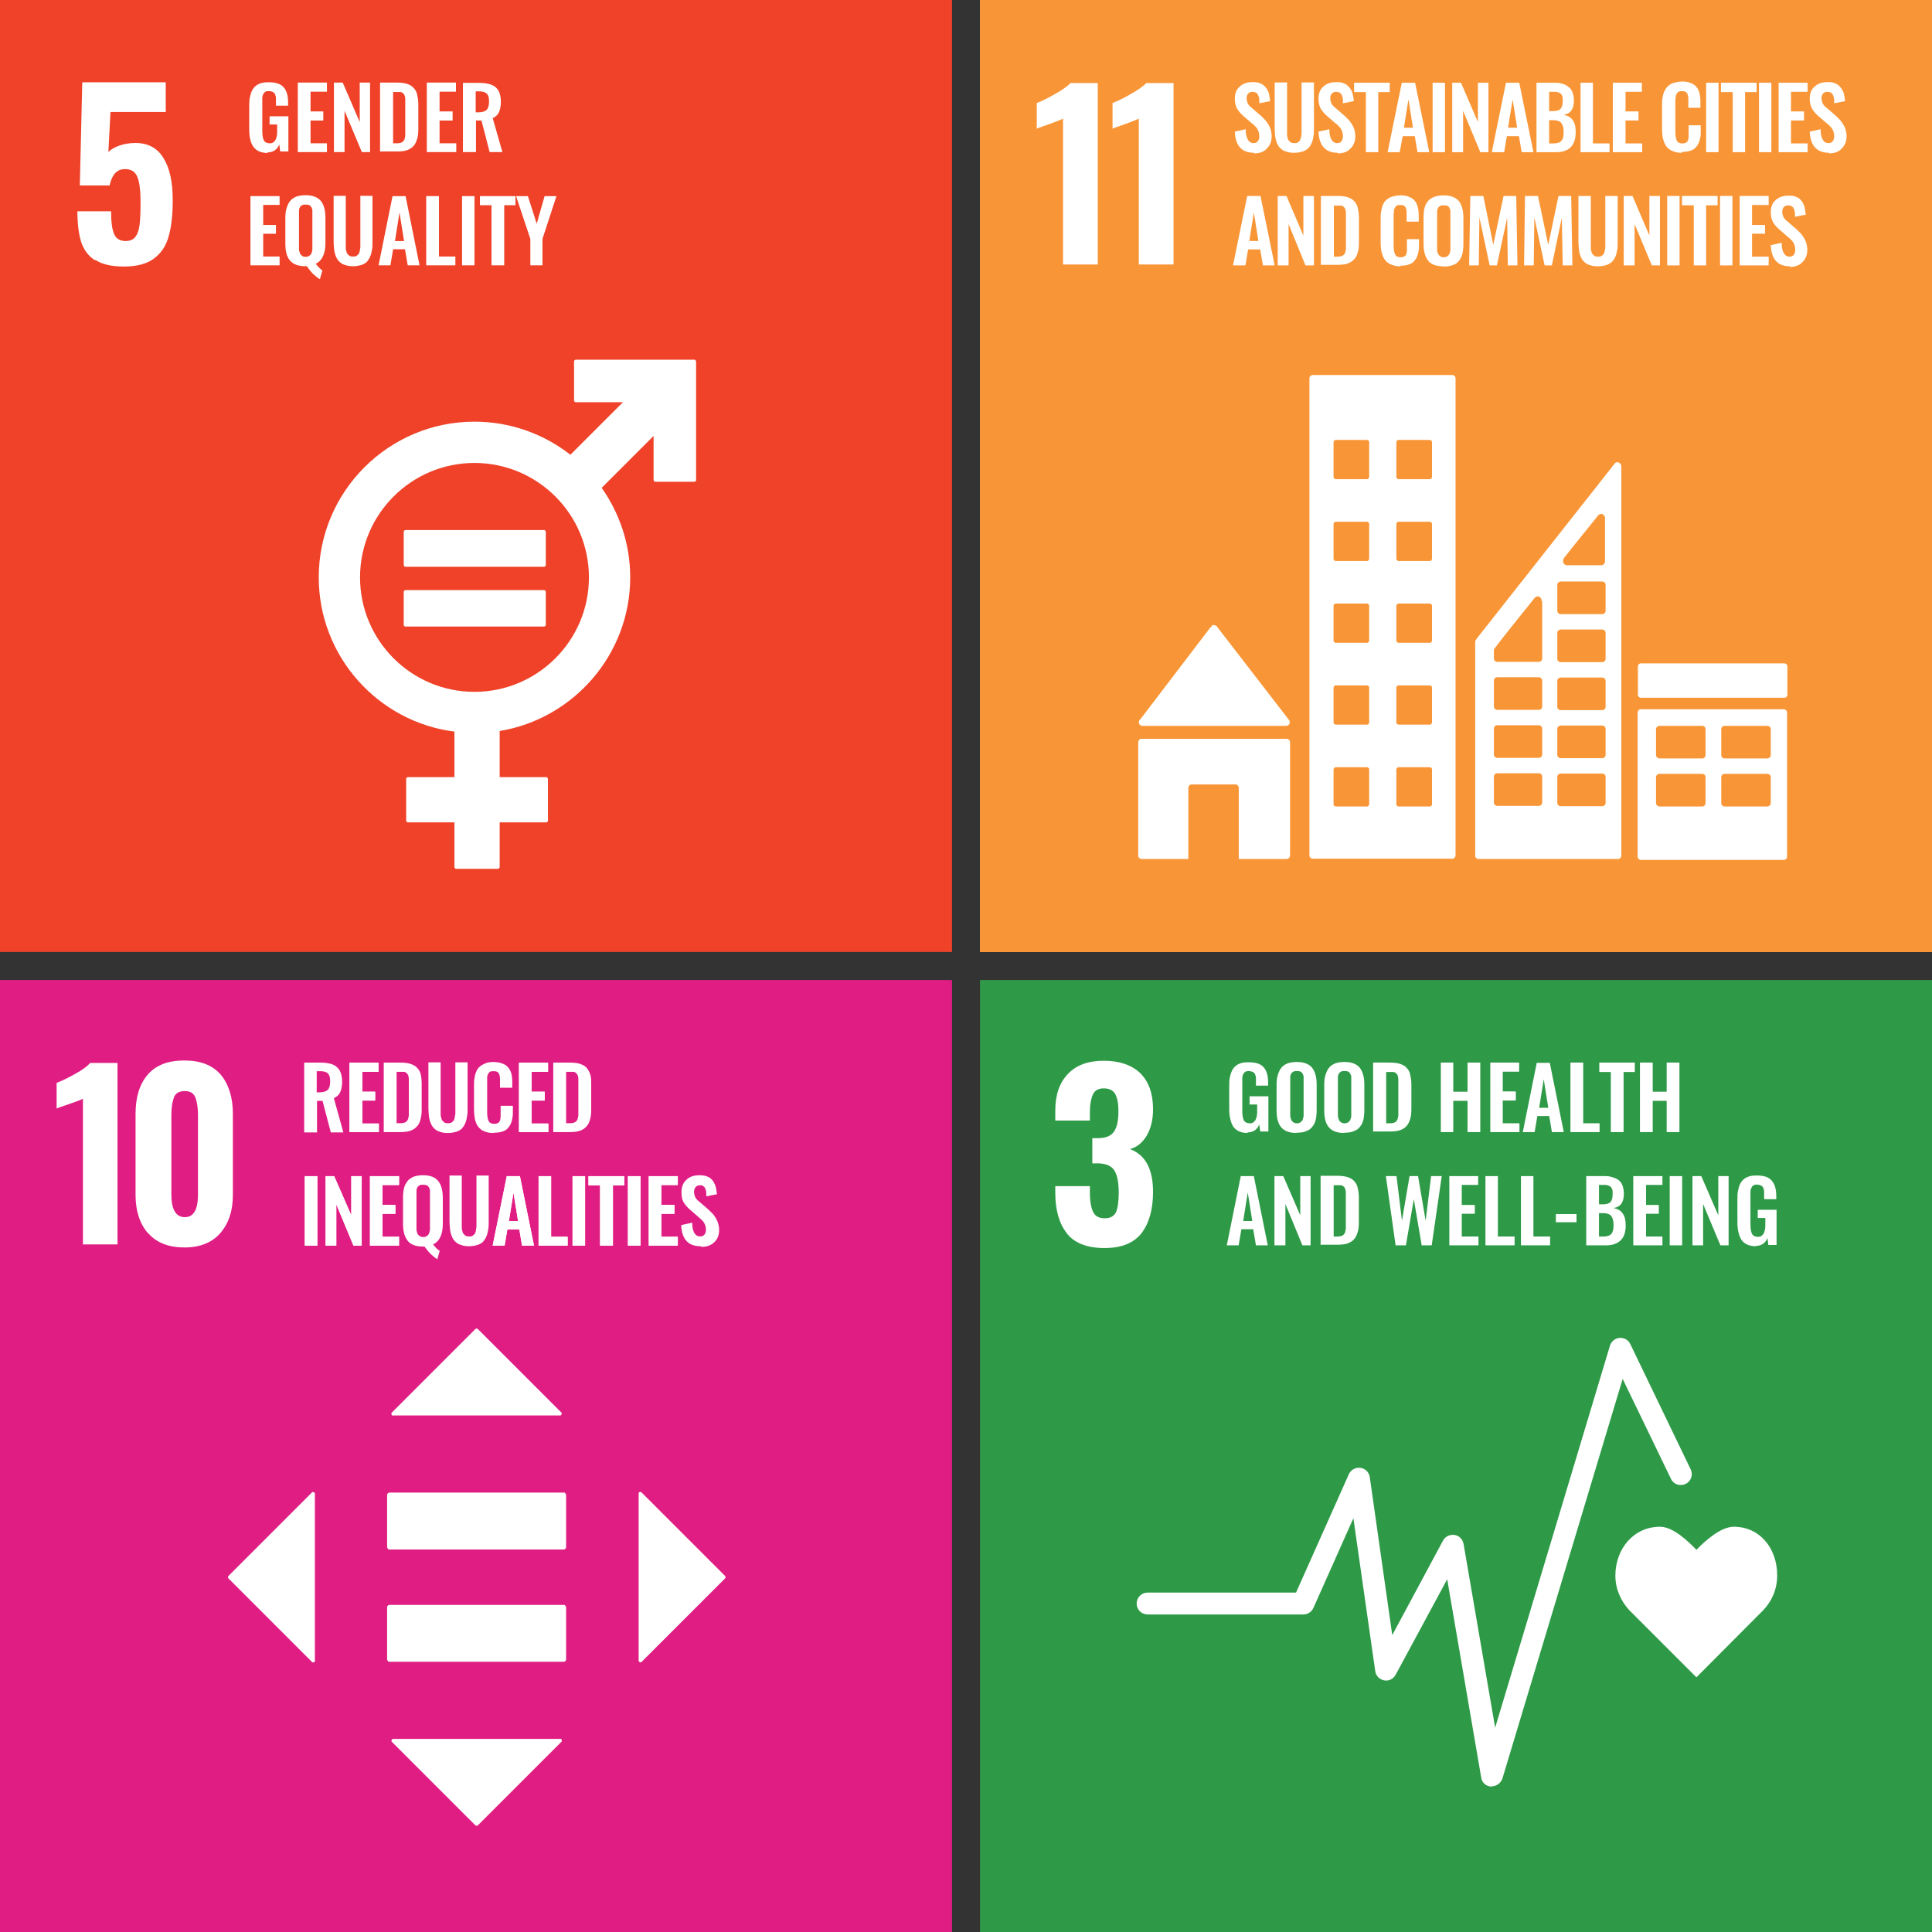 <svg width="138" height="138" viewBox="0 0 138 138" fill="none" xmlns="http://www.w3.org/2000/svg">
<rect x="0" y="0" width="138" height="138" fill="#333333" stroke="none"/>
<g clip-path="url(#clip0_49_952)">
<path d="M138 70H70V138H138V70Z" fill="#2E9A47"/>
<path d="M76.201 88.084C75.659 87.412 75.377 86.436 75.377 85.178V84.723H77.849V85.157C77.849 85.807 77.936 86.284 78.088 86.588C78.24 86.87 78.5 87.021 78.912 87.021C79.324 87.021 79.562 86.87 79.714 86.588C79.844 86.284 79.909 85.807 79.909 85.157C79.909 84.463 79.801 83.942 79.606 83.617C79.411 83.292 79.02 83.118 78.478 83.097C78.435 83.097 78.305 83.097 78.023 83.097V81.297H78.413C78.977 81.297 79.346 81.145 79.562 80.842C79.779 80.538 79.888 80.061 79.888 79.367C79.888 78.803 79.801 78.391 79.649 78.131C79.497 77.871 79.216 77.741 78.825 77.741C78.457 77.741 78.196 77.893 78.066 78.174C77.936 78.456 77.849 78.89 77.849 79.454V80.039H75.377V79.324C75.377 78.196 75.681 77.329 76.288 76.7C76.895 76.071 77.741 75.768 78.847 75.768C79.953 75.768 80.842 76.071 81.449 76.657C82.056 77.264 82.36 78.109 82.36 79.237C82.36 79.974 82.208 80.603 81.904 81.123C81.601 81.622 81.21 81.947 80.712 82.078C81.817 82.49 82.36 83.509 82.36 85.135C82.36 86.393 82.078 87.368 81.536 88.084C80.972 88.799 80.105 89.146 78.89 89.146C77.676 89.146 76.765 88.799 76.223 88.127" fill="white"/>
<path d="M89.125 80.928C88.648 80.928 88.323 80.776 88.106 80.495C87.911 80.191 87.802 79.779 87.802 79.215V77.611C87.802 77.329 87.802 77.09 87.867 76.873C87.911 76.678 87.976 76.483 88.084 76.331C88.193 76.18 88.344 76.049 88.518 75.984C88.713 75.898 88.93 75.876 89.19 75.876C89.689 75.876 90.036 75.984 90.252 76.223C90.469 76.461 90.578 76.83 90.578 77.307V77.546H89.71V77.285C89.71 77.177 89.71 77.09 89.71 77.025C89.71 76.96 89.71 76.895 89.667 76.808C89.667 76.743 89.624 76.678 89.58 76.635C89.537 76.591 89.494 76.57 89.428 76.548C89.364 76.526 89.298 76.505 89.212 76.505C89.147 76.505 89.082 76.505 89.038 76.526C88.973 76.526 88.93 76.57 88.908 76.591C88.865 76.613 88.843 76.657 88.821 76.7C88.8 76.743 88.778 76.787 88.756 76.83C88.756 76.873 88.735 76.939 88.735 77.004C88.735 77.069 88.735 77.134 88.735 77.177C88.735 77.22 88.735 77.307 88.735 77.372V79.367C88.735 79.671 88.778 79.888 88.843 80.018C88.908 80.148 89.06 80.234 89.255 80.234C89.364 80.234 89.45 80.234 89.515 80.169C89.58 80.126 89.645 80.061 89.689 79.974C89.732 79.888 89.754 79.801 89.775 79.692C89.797 79.584 89.797 79.454 89.797 79.302V78.89H89.255V78.305H90.599V80.82H90.014L89.949 80.321C89.797 80.69 89.515 80.885 89.103 80.885" fill="white"/>
<path d="M92.616 80.928C92.118 80.928 91.749 80.798 91.51 80.516C91.272 80.235 91.185 79.823 91.185 79.302V77.481C91.185 77.221 91.207 76.982 91.272 76.787C91.337 76.592 91.402 76.418 91.51 76.288C91.619 76.136 91.77 76.05 91.944 75.963C92.139 75.898 92.356 75.855 92.616 75.855C93.115 75.855 93.484 75.985 93.722 76.266C93.939 76.548 94.047 76.939 94.047 77.459V79.281C94.047 79.541 94.026 79.758 93.982 79.974C93.939 80.169 93.852 80.343 93.744 80.473C93.635 80.625 93.484 80.733 93.288 80.798C93.115 80.885 92.876 80.907 92.616 80.907M92.399 80.191C92.399 80.191 92.529 80.235 92.616 80.235C92.703 80.235 92.79 80.235 92.833 80.191C92.898 80.169 92.941 80.126 92.985 80.083C93.028 80.039 93.05 79.996 93.072 79.909C93.072 79.844 93.115 79.779 93.115 79.714C93.115 79.649 93.115 79.562 93.115 79.476V77.221C93.115 77.112 93.115 77.004 93.115 76.917C93.115 76.83 93.072 76.765 93.05 76.7C93.007 76.635 92.963 76.57 92.898 76.548C92.833 76.505 92.746 76.505 92.638 76.505C92.529 76.505 92.443 76.505 92.378 76.548C92.313 76.592 92.248 76.635 92.226 76.7C92.183 76.765 92.161 76.852 92.161 76.917C92.161 77.004 92.161 77.091 92.161 77.221V79.476C92.161 79.476 92.161 79.649 92.161 79.714C92.161 79.779 92.183 79.844 92.204 79.909C92.226 79.974 92.248 80.039 92.291 80.083C92.334 80.126 92.378 80.169 92.443 80.191" fill="white"/>
<path d="M96.02 80.928C95.522 80.928 95.153 80.798 94.915 80.516C94.676 80.235 94.589 79.823 94.589 79.302V77.481C94.589 77.221 94.611 76.982 94.676 76.787C94.741 76.592 94.806 76.418 94.915 76.288C95.023 76.136 95.175 76.05 95.348 75.963C95.543 75.898 95.76 75.855 96.02 75.855C96.519 75.855 96.888 75.985 97.126 76.266C97.343 76.548 97.452 76.939 97.452 77.459V79.281C97.452 79.541 97.43 79.758 97.386 79.974C97.343 80.169 97.256 80.343 97.148 80.473C97.04 80.625 96.888 80.733 96.693 80.798C96.519 80.885 96.281 80.907 96.02 80.907M95.804 80.191C95.804 80.191 95.934 80.235 96.02 80.235C96.107 80.235 96.194 80.235 96.237 80.191C96.302 80.169 96.346 80.126 96.389 80.083C96.433 80.039 96.454 79.996 96.476 79.909C96.498 79.844 96.519 79.779 96.519 79.714C96.519 79.649 96.519 79.562 96.519 79.476V77.221C96.519 77.112 96.519 77.004 96.519 76.917C96.519 76.83 96.476 76.765 96.454 76.7C96.411 76.635 96.367 76.57 96.302 76.548C96.237 76.505 96.151 76.505 96.042 76.505C95.934 76.505 95.847 76.505 95.782 76.548C95.717 76.592 95.652 76.635 95.63 76.7C95.587 76.765 95.565 76.852 95.565 76.917C95.565 77.004 95.565 77.091 95.565 77.221V79.476C95.565 79.476 95.565 79.649 95.565 79.714C95.565 79.779 95.587 79.844 95.609 79.909C95.63 79.974 95.652 80.039 95.695 80.083C95.739 80.126 95.782 80.169 95.847 80.191" fill="white"/>
<path d="M98.08 80.864V75.898H99.23C99.533 75.898 99.772 75.92 99.988 75.985C100.184 76.05 100.357 76.137 100.465 76.267C100.596 76.397 100.682 76.549 100.726 76.744C100.769 76.939 100.812 77.156 100.812 77.438V79.216C100.812 79.498 100.791 79.736 100.726 79.932C100.661 80.127 100.596 80.3 100.465 80.43C100.357 80.56 100.184 80.669 99.988 80.734C99.793 80.799 99.555 80.821 99.251 80.821H98.059L98.08 80.864ZM98.991 80.235H99.251C99.251 80.235 99.425 80.235 99.49 80.213C99.555 80.213 99.62 80.17 99.663 80.148C99.707 80.127 99.75 80.083 99.772 80.04C99.793 79.997 99.837 79.953 99.837 79.91C99.837 79.867 99.858 79.802 99.88 79.715C99.88 79.628 99.88 79.563 99.88 79.498C99.88 79.433 99.88 79.346 99.88 79.238V77.416C99.88 77.308 99.88 77.2 99.88 77.134C99.88 77.069 99.88 76.983 99.858 76.918C99.858 76.853 99.815 76.787 99.793 76.744C99.772 76.701 99.728 76.657 99.685 76.636C99.641 76.592 99.576 76.571 99.511 76.571C99.446 76.571 99.36 76.571 99.251 76.571H99.013V80.235H98.991Z" fill="white"/>
<path d="M102.916 80.864V75.898H103.805V77.98H104.824V75.898H105.735V80.864H104.824V78.631H103.805V80.864H102.916Z" fill="white"/>
<path d="M106.45 75.898V80.864H108.532V80.235H107.339V78.609H108.272V77.958H107.339V76.549H108.51V75.898H106.45Z" fill="white"/>
<path d="M108.771 80.864L109.768 75.92H110.7L111.698 80.864H110.852L110.657 79.715H109.811L109.616 80.864H108.771ZM109.92 79.129H110.592L110.267 77.091L109.941 79.129H109.92Z" fill="white"/>
<path d="M112.175 75.898V80.864H114.256V80.235H113.086V75.898H112.175Z" fill="white"/>
<path d="M115.059 80.864V76.571H114.235V75.898H116.772V76.571H115.97V80.864H115.059Z" fill="white"/>
<path d="M117.14 80.864V75.898H118.051V77.98H119.048V75.898H119.959V80.864H119.048V78.631H118.051V80.864H117.14Z" fill="white"/>
<path d="M87.629 88.952L88.626 84.008H89.559L90.556 88.952H89.71L89.515 87.802H88.67L88.475 88.952H87.629ZM88.778 87.217H89.45L89.125 85.179L88.8 87.217H88.778Z" fill="white"/>
<path d="M91.033 88.952V84.008H91.662L92.876 86.805V84.008H93.614V88.952H93.028L91.814 86.003V88.952H91.033Z" fill="white"/>
<path d="M94.329 88.952V83.986H95.478C95.782 83.986 96.021 84.008 96.237 84.073C96.433 84.138 96.606 84.225 96.715 84.355C96.845 84.485 96.931 84.637 96.975 84.832C97.018 85.027 97.061 85.244 97.061 85.526V87.304C97.061 87.586 97.04 87.824 96.975 88.019C96.91 88.215 96.845 88.388 96.715 88.518C96.606 88.648 96.433 88.757 96.237 88.822C96.042 88.887 95.804 88.909 95.5 88.909H94.308L94.329 88.952ZM95.24 88.323H95.5C95.5 88.323 95.674 88.323 95.739 88.301C95.804 88.301 95.869 88.258 95.912 88.236C95.956 88.215 95.999 88.171 96.021 88.128C96.042 88.085 96.086 88.041 96.086 87.998C96.086 87.954 96.107 87.889 96.129 87.803C96.129 87.716 96.129 87.651 96.129 87.586C96.129 87.521 96.129 87.434 96.129 87.326V85.504C96.129 85.396 96.129 85.287 96.129 85.222C96.129 85.157 96.129 85.07 96.107 85.005C96.107 84.94 96.064 84.875 96.042 84.832C96.021 84.789 95.977 84.745 95.934 84.724C95.891 84.68 95.826 84.659 95.76 84.659C95.695 84.659 95.609 84.659 95.5 84.659H95.262V88.323H95.24Z" fill="white"/>
<path d="M99.685 88.952L98.991 84.008H99.75L100.14 87.195L100.683 84.008H101.29L101.832 87.195L102.222 84.008H102.981L102.265 88.952H101.55L100.986 85.656L100.422 88.952H99.685Z" fill="white"/>
<path d="M103.523 84.008V88.952H105.605V88.323H104.412V86.697H105.344V86.068H104.412V84.637H105.583V84.008H103.523Z" fill="white"/>
<path d="M106.104 84.008V88.952H108.185V88.323H106.993V84.008H106.104Z" fill="white"/>
<path d="M108.64 84.008V88.952H110.722V88.323H109.529V84.008H108.64Z" fill="white"/>
<path d="M112.608 86.718H111.134V87.303H112.608V86.718Z" fill="white"/>
<path d="M113.302 88.952V84.008H114.517C114.755 84.008 114.95 84.008 115.124 84.073C115.297 84.116 115.449 84.181 115.579 84.268C115.709 84.355 115.818 84.485 115.883 84.658C115.948 84.832 115.991 85.027 115.991 85.266C115.991 85.873 115.753 86.219 115.254 86.285C115.557 86.35 115.774 86.48 115.904 86.675C116.056 86.87 116.121 87.152 116.121 87.521C116.121 87.998 116.013 88.344 115.774 88.583C115.536 88.822 115.189 88.952 114.733 88.952H113.302ZM114.213 86.024H114.495C114.755 86.024 114.95 85.959 115.037 85.851C115.145 85.743 115.189 85.547 115.189 85.266C115.189 85.135 115.189 85.005 115.145 84.918C115.102 84.832 115.059 84.767 114.972 84.723C114.907 84.68 114.798 84.658 114.712 84.637C114.625 84.637 114.495 84.637 114.343 84.637H114.213V86.024ZM114.213 88.323H114.538C114.798 88.323 114.994 88.258 115.102 88.128C115.21 87.998 115.254 87.802 115.254 87.499C115.254 87.195 115.189 86.978 115.08 86.848C114.972 86.718 114.777 86.653 114.495 86.653H114.213V88.323Z" fill="white"/>
<path d="M116.663 84.008V88.952H118.745V88.323H117.574V86.697H118.485V86.068H117.574V84.637H118.745V84.008H116.663Z" fill="white"/>
<path d="M120.154 84.008H119.265V88.952H120.154V84.008Z" fill="white"/>
<path d="M120.892 88.952V84.008H121.52L122.735 86.805V84.008H123.472V88.952H122.886L121.651 86.003V88.952H120.892Z" fill="white"/>
<path d="M125.423 89.016C124.946 89.016 124.621 88.864 124.404 88.582C124.209 88.279 124.101 87.867 124.101 87.303V85.699C124.101 85.417 124.101 85.178 124.166 84.961C124.209 84.745 124.274 84.571 124.382 84.419C124.491 84.267 124.643 84.137 124.816 84.072C125.011 83.986 125.228 83.964 125.488 83.964C125.987 83.964 126.334 84.072 126.551 84.332C126.768 84.571 126.876 84.94 126.876 85.417V85.655H126.009V85.395C126.009 85.287 126.009 85.2 126.009 85.135C126.009 85.07 126.009 85.005 125.965 84.918C125.965 84.853 125.922 84.788 125.879 84.745C125.835 84.701 125.792 84.679 125.727 84.658C125.662 84.636 125.597 84.614 125.51 84.614C125.445 84.614 125.38 84.614 125.337 84.636C125.272 84.636 125.228 84.679 125.206 84.701C125.163 84.723 125.141 84.766 125.12 84.809C125.098 84.853 125.076 84.896 125.055 84.94C125.055 84.983 125.033 85.048 125.033 85.113C125.033 85.178 125.033 85.243 125.033 85.287C125.033 85.33 125.033 85.417 125.033 85.482V87.477C125.033 87.78 125.076 87.997 125.141 88.127C125.206 88.257 125.358 88.344 125.553 88.344C125.662 88.344 125.749 88.344 125.814 88.279C125.879 88.236 125.944 88.171 125.987 88.084C126.03 87.997 126.052 87.91 126.074 87.802C126.095 87.694 126.095 87.563 126.095 87.412V87H125.553V86.414H126.898V88.929H126.312L126.247 88.431C126.095 88.799 125.814 88.995 125.402 88.995" fill="white"/>
<path d="M126.941 112.522C126.941 110.592 125.705 109.053 123.84 109.053C122.908 109.053 121.78 110.072 121.173 110.701C120.566 110.072 119.504 109.053 118.571 109.053C116.706 109.053 115.384 110.614 115.384 112.544C115.384 113.498 115.774 114.365 116.381 115.016L121.173 119.808L125.944 115.016C126.551 114.387 126.941 113.52 126.941 112.544" fill="white"/>
<path d="M106.559 127.614H106.515C106.147 127.592 105.843 127.332 105.8 126.963L103.371 112.804L99.685 119.634C99.512 119.938 99.186 120.09 98.861 120.024C98.536 119.959 98.276 119.699 98.232 119.374L96.671 108.445L93.809 114.864C93.679 115.146 93.397 115.319 93.093 115.319H81.97C81.536 115.319 81.189 114.972 81.189 114.539C81.189 114.105 81.536 113.758 81.97 113.758H92.573L96.346 105.301C96.498 104.976 96.823 104.803 97.17 104.846C97.517 104.889 97.799 105.171 97.842 105.518L99.447 116.794L103.068 110.05C103.22 109.746 103.567 109.595 103.892 109.638C104.217 109.681 104.477 109.942 104.542 110.289L106.797 123.407L114.994 96.129C115.081 95.826 115.362 95.587 115.688 95.565C116.013 95.544 116.317 95.717 116.447 95.999L120.762 104.954C120.957 105.345 120.783 105.822 120.393 105.995C120.003 106.19 119.526 106.017 119.352 105.627L115.905 98.493L107.318 127.028C107.209 127.354 106.906 127.592 106.559 127.592" fill="white"/>
</g>
<g clip-path="url(#clip1_49_952)">
<path d="M68 0H0V68H68V0Z" fill="#EF4229"/>
<path d="M6.808 18.604C6.309 18.301 5.984 17.845 5.789 17.26C5.616 16.674 5.529 15.959 5.529 15.091H7.936C7.936 15.851 8.001 16.371 8.153 16.718C8.283 17.043 8.565 17.216 8.977 17.216C9.302 17.216 9.54 17.108 9.692 16.891C9.844 16.674 9.931 16.393 9.974 16.024C10.017 15.655 10.039 15.135 10.039 14.441C10.039 13.66 9.974 13.053 9.822 12.663C9.67 12.273 9.389 12.078 8.933 12.078C8.348 12.078 8.001 12.468 7.827 13.248H5.702L5.876 5.876H11.839V8.001H7.892L7.741 10.863C7.892 10.69 8.153 10.538 8.499 10.408C8.868 10.278 9.258 10.213 9.67 10.213C10.559 10.213 11.232 10.56 11.665 11.275C12.121 11.991 12.338 12.988 12.338 14.289C12.338 15.308 12.251 16.154 12.056 16.848C11.882 17.52 11.535 18.062 11.015 18.453C10.516 18.843 9.779 19.038 8.846 19.038C7.979 19.038 7.285 18.886 6.808 18.561" fill="white"/>
<path d="M19.125 10.928C18.648 10.928 18.323 10.777 18.106 10.495C17.889 10.191 17.802 9.779 17.802 9.215V7.611C17.802 7.329 17.802 7.09 17.867 6.873C17.911 6.678 17.976 6.483 18.084 6.331C18.193 6.18 18.344 6.049 18.518 5.984C18.713 5.898 18.93 5.876 19.19 5.876C19.689 5.876 20.036 5.984 20.253 6.223C20.469 6.461 20.578 6.83 20.578 7.307V7.546H19.71V7.285C19.71 7.177 19.71 7.09 19.71 7.025C19.71 6.96 19.71 6.895 19.667 6.808C19.667 6.743 19.624 6.678 19.58 6.635C19.537 6.592 19.494 6.57 19.428 6.548C19.363 6.526 19.298 6.505 19.212 6.505C19.147 6.505 19.082 6.505 19.038 6.526C18.973 6.526 18.93 6.57 18.908 6.592C18.865 6.613 18.843 6.657 18.821 6.7C18.8 6.743 18.778 6.787 18.756 6.83C18.756 6.873 18.735 6.938 18.735 7.004C18.735 7.069 18.735 7.134 18.735 7.177C18.735 7.22 18.735 7.307 18.735 7.372V9.367C18.735 9.671 18.778 9.887 18.843 10.018C18.908 10.148 19.06 10.234 19.255 10.234C19.363 10.234 19.45 10.234 19.515 10.169C19.58 10.126 19.645 10.061 19.689 9.974C19.732 9.887 19.754 9.801 19.776 9.692C19.797 9.584 19.797 9.454 19.797 9.302V8.89H19.255V8.305H20.599V10.82H20.014L19.949 10.321C19.797 10.69 19.515 10.885 19.103 10.885" fill="white"/>
<path d="M21.271 5.898V10.864H23.353V10.235H22.182V8.609H23.093V7.958H22.182V6.549H23.353V5.898H21.271Z" fill="white"/>
<path d="M23.852 10.864V5.898H24.48L25.695 8.717V5.898H26.432V10.864H25.846L24.61 7.915V10.864H23.852Z" fill="white"/>
<path d="M27.148 10.864V5.898H28.297C28.601 5.898 28.839 5.92 29.056 5.985C29.251 6.05 29.424 6.137 29.533 6.267C29.663 6.397 29.75 6.549 29.793 6.744C29.836 6.939 29.88 7.156 29.88 7.438V9.216C29.88 9.498 29.858 9.736 29.793 9.932C29.728 10.127 29.663 10.3 29.533 10.43C29.424 10.56 29.251 10.669 29.056 10.734C28.861 10.799 28.622 10.821 28.319 10.821H27.126L27.148 10.864ZM28.058 10.235H28.319C28.319 10.235 28.492 10.235 28.557 10.213C28.622 10.213 28.687 10.17 28.731 10.148C28.774 10.127 28.817 10.083 28.839 10.04C28.861 9.997 28.904 9.953 28.904 9.91C28.904 9.867 28.926 9.802 28.947 9.715C28.947 9.628 28.947 9.563 28.947 9.498C28.947 9.433 28.947 9.346 28.947 9.238V7.416C28.947 7.308 28.947 7.199 28.947 7.134C28.947 7.069 28.947 6.983 28.926 6.918C28.926 6.853 28.882 6.787 28.861 6.744C28.839 6.701 28.796 6.657 28.752 6.636C28.709 6.592 28.644 6.571 28.579 6.571C28.514 6.571 28.427 6.571 28.319 6.571H28.08V10.235H28.058Z" fill="white"/>
<path d="M30.487 5.898V10.864H32.59V10.235H31.398V8.609H32.33V7.958H31.398V6.549H32.568V5.898H30.487Z" fill="white"/>
<path d="M33.067 10.863V5.919H34.194C34.455 5.919 34.672 5.941 34.867 5.984C35.062 6.027 35.214 6.092 35.365 6.201C35.495 6.309 35.604 6.439 35.669 6.613C35.734 6.786 35.777 7.003 35.777 7.242C35.777 7.545 35.734 7.805 35.647 8.001C35.56 8.196 35.409 8.348 35.192 8.434L35.886 10.863H34.975L34.39 8.608H33.999V10.863H33.089H33.067ZM33.978 8.022H34.194C34.455 8.022 34.65 7.957 34.758 7.849C34.867 7.74 34.932 7.545 34.932 7.263C34.932 6.981 34.888 6.808 34.78 6.7C34.672 6.591 34.498 6.526 34.238 6.526H33.978V8.022Z" fill="white"/>
<path d="M17.889 14.008V18.952H19.971V18.323H18.8V16.697H19.711V16.068H18.8V14.637H19.971V14.008H17.889Z" fill="white"/>
<path d="M22.876 19.949C22.724 19.884 22.572 19.754 22.377 19.58C22.204 19.407 22.052 19.212 21.922 19.016C21.922 19.016 21.857 19.016 21.813 19.016C21.315 19.016 20.946 18.886 20.708 18.604C20.469 18.323 20.382 17.91 20.382 17.39V15.569C20.382 15.309 20.404 15.07 20.469 14.875C20.534 14.68 20.599 14.506 20.708 14.376C20.816 14.224 20.968 14.137 21.141 14.051C21.336 13.986 21.553 13.942 21.813 13.942C22.312 13.942 22.681 14.072 22.919 14.354C23.136 14.615 23.245 15.027 23.245 15.547V17.368C23.245 18.127 23.006 18.626 22.551 18.843C22.746 19.081 22.898 19.233 23.028 19.32L22.854 19.927L22.876 19.949ZM21.597 18.301C21.597 18.301 21.727 18.344 21.813 18.344C21.9 18.344 21.987 18.344 22.03 18.301C22.095 18.279 22.139 18.236 22.182 18.192C22.225 18.149 22.247 18.106 22.269 18.019C22.291 17.954 22.312 17.889 22.312 17.824C22.312 17.759 22.312 17.672 22.312 17.585V15.33C22.312 15.222 22.312 15.113 22.312 15.027C22.312 14.94 22.269 14.875 22.247 14.81C22.204 14.745 22.16 14.68 22.095 14.658C22.03 14.615 21.944 14.615 21.835 14.615C21.727 14.615 21.64 14.615 21.575 14.658C21.51 14.701 21.445 14.745 21.423 14.81C21.38 14.875 21.358 14.961 21.358 15.027C21.358 15.113 21.358 15.2 21.358 15.33V17.585C21.358 17.585 21.358 17.759 21.358 17.824C21.358 17.889 21.38 17.954 21.401 18.019C21.423 18.084 21.445 18.149 21.488 18.192C21.532 18.236 21.575 18.279 21.64 18.301" fill="white"/>
<path d="M25.241 19.017C25.024 19.017 24.828 18.995 24.655 18.93C24.482 18.887 24.352 18.8 24.265 18.713C24.156 18.627 24.07 18.497 24.005 18.345C23.939 18.193 23.896 18.041 23.874 17.868C23.853 17.694 23.831 17.499 23.831 17.282V13.986H24.698V17.369C24.698 17.477 24.698 17.586 24.698 17.673C24.698 17.759 24.698 17.846 24.742 17.933C24.742 18.02 24.785 18.084 24.828 18.15C24.872 18.193 24.915 18.236 24.98 18.28C25.045 18.323 25.132 18.323 25.219 18.323C25.305 18.323 25.392 18.323 25.457 18.28C25.522 18.236 25.566 18.193 25.609 18.15C25.652 18.084 25.674 18.02 25.696 17.933C25.696 17.846 25.739 17.759 25.739 17.673C25.739 17.586 25.739 17.499 25.739 17.369V13.986H26.607V17.282C26.607 17.499 26.607 17.716 26.563 17.868C26.541 18.041 26.498 18.193 26.433 18.345C26.368 18.497 26.281 18.605 26.195 18.713C26.086 18.8 25.956 18.887 25.804 18.93C25.631 18.974 25.457 19.017 25.241 19.017Z" fill="white"/>
<path d="M27.04 18.952L28.038 14.008H28.97L29.967 18.952H29.122L28.927 17.802H28.081L27.886 18.952H27.04ZM28.189 17.217H28.861L28.536 15.179L28.211 17.217H28.189Z" fill="white"/>
<path d="M30.444 14.008V18.952H32.526V18.323H31.355V14.008H30.444Z" fill="white"/>
<path d="M33.892 14.008H33.003V18.952H33.892V14.008Z" fill="white"/>
<path d="M35.106 18.952V14.658H34.282V14.008H36.819V14.658H36.016V18.952H35.106Z" fill="white"/>
<path d="M37.881 18.952V17.065L36.862 14.008H37.708L38.336 15.981L38.9 14.008H39.746L38.748 17.065V18.952H37.881Z" fill="white"/>
<path d="M49.59 25.695H41.112C41.112 25.695 41.004 25.739 41.004 25.804V28.623C41.004 28.623 41.047 28.731 41.112 28.731H44.495L40.743 32.482C38.857 31.008 36.472 30.119 33.891 30.119C27.755 30.119 22.768 35.106 22.768 41.242C22.768 46.88 26.996 51.564 32.46 52.258V55.51H29.121C29.121 55.51 29.012 55.554 29.012 55.619V58.633C29.012 58.633 29.056 58.741 29.121 58.741H32.46V61.95C32.46 61.95 32.504 62.059 32.569 62.059H35.583C35.583 62.059 35.691 62.016 35.691 61.95V58.741H39.03C39.03 58.741 39.139 58.698 39.139 58.633V55.619C39.139 55.619 39.095 55.51 39.03 55.51H35.691V52.214C40.96 51.347 45.015 46.75 45.015 41.242C45.015 38.857 44.256 36.667 42.977 34.846L46.685 31.138V34.304C46.685 34.304 46.728 34.412 46.793 34.412H49.612C49.612 34.412 49.72 34.369 49.72 34.304V25.804C49.72 25.804 49.677 25.695 49.612 25.695M33.891 49.417C29.381 49.417 25.717 45.753 25.717 41.242C25.717 36.732 29.381 33.068 33.891 33.068C38.401 33.068 42.066 36.732 42.066 41.242C42.066 45.753 38.401 49.417 33.891 49.417Z" fill="white"/>
<path d="M38.878 37.86H28.947C28.947 37.86 28.838 37.904 28.838 37.969V40.376C28.838 40.376 28.882 40.484 28.947 40.484H38.878C38.878 40.484 38.986 40.441 38.986 40.376V37.969C38.986 37.969 38.943 37.86 38.878 37.86Z" fill="white"/>
<path d="M38.878 42.152H28.947C28.947 42.152 28.838 42.196 28.838 42.261V44.668C28.838 44.668 28.882 44.754 28.947 44.754H38.878C38.878 44.754 38.986 44.711 38.986 44.668V42.261C38.986 42.261 38.943 42.152 38.878 42.152Z" fill="white"/>
</g>
<g clip-path="url(#clip2_49_952)">
<path d="M68 70H0V138H68V70Z" fill="#E01D83"/>
<path d="M24.962 75.901V80.863H27.06V80.251H25.88V78.612H26.798V77.978H25.88V76.557H27.038V75.901H24.962Z" fill="white"/>
<path d="M37.071 75.901V80.863H39.169V80.251H37.967V78.612H38.907V77.978H37.967V76.557H39.147V75.901H37.071Z" fill="white"/>
<path d="M22.667 84.011H21.77V88.972H22.667V84.011Z" fill="white"/>
<path d="M23.257 88.972V84.011H23.869L25.093 86.809V84.011H25.836V88.972H25.246L24.022 86.022V88.972H23.257Z" fill="white"/>
<path d="M26.426 84.011V88.972H28.503V88.339H27.322V86.699H28.241V86.065H27.322V84.645H28.503V84.011H26.426Z" fill="white"/>
<path d="M35.191 88.972L36.197 84.011H37.137L38.142 88.972H37.29L37.093 87.814H36.241L36.044 88.972H35.191ZM36.35 87.224H37.006L36.678 85.191L36.35 87.224Z" fill="white"/>
<path d="M38.47 84.011V88.972H40.546V88.339H39.366V84.011H38.47Z" fill="white"/>
<path d="M41.792 84.011H40.896V88.972H41.792V84.011Z" fill="white"/>
<path d="M42.863 88.972V84.666H42.033V84.011H44.59V84.666H43.781V88.972H42.863Z" fill="white"/>
<path d="M45.749 84.011H44.852V88.972H45.749V84.011Z" fill="white"/>
<path d="M46.339 84.011V88.972H48.415V88.339H47.235V86.699H48.175V86.065H47.235V84.645H48.415V84.011H46.339Z" fill="white"/>
<path d="M5.924 78.481C5.814 78.547 5.465 78.678 4.896 78.875C4.459 79.028 4.175 79.115 4.044 79.181V77.345C4.416 77.213 4.853 76.995 5.355 76.711C5.88 76.427 6.23 76.164 6.448 75.924H8.394V88.886H5.924V78.481Z" fill="white"/>
<path d="M10.579 88.099C9.989 87.421 9.683 86.503 9.683 85.367V79.552C9.683 78.372 9.967 77.432 10.557 76.754C11.148 76.077 12 75.749 13.159 75.749C14.317 75.749 15.169 76.077 15.76 76.754C16.328 77.432 16.634 78.372 16.634 79.552V85.367C16.634 86.503 16.328 87.399 15.738 88.077C15.148 88.754 14.295 89.104 13.18 89.104C12.066 89.104 11.191 88.776 10.601 88.099M14.142 85.323V79.618C14.142 79.137 14.076 78.744 13.967 78.416C13.836 78.088 13.596 77.935 13.202 77.935C12.787 77.935 12.525 78.088 12.415 78.416C12.306 78.722 12.241 79.137 12.241 79.618V85.323C12.241 86.394 12.568 86.94 13.202 86.94C13.836 86.94 14.142 86.394 14.142 85.323Z" fill="white"/>
<path d="M21.727 80.863V75.901H22.863C23.125 75.901 23.344 75.923 23.541 75.967C23.738 76.011 23.89 76.076 24.022 76.186C24.153 76.295 24.262 76.426 24.328 76.601C24.393 76.776 24.437 76.994 24.437 77.235C24.437 77.541 24.393 77.803 24.306 78C24.218 78.196 24.065 78.35 23.847 78.437L24.524 80.885H23.628L23.038 78.634H22.645V80.885H21.748L21.727 80.863ZM22.623 78.022H22.841C23.104 78.022 23.3 77.956 23.41 77.847C23.519 77.737 23.584 77.541 23.584 77.257C23.584 76.972 23.541 76.797 23.431 76.688C23.344 76.579 23.147 76.513 22.885 76.513H22.623V78V78.022Z" fill="white"/>
<path d="M24.962 75.901V80.863H27.06V80.251H25.88V78.612H26.798V77.978H25.88V76.557H27.038V75.901H24.962Z" fill="white"/>
<path d="M27.41 80.863V75.901H28.569C28.875 75.901 29.115 75.923 29.312 75.989C29.508 76.054 29.683 76.142 29.793 76.273C29.924 76.404 30.011 76.557 30.055 76.754C30.099 76.951 30.12 77.169 30.12 77.453V79.246C30.12 79.53 30.099 79.77 30.033 79.967C29.989 80.164 29.902 80.338 29.771 80.47C29.661 80.601 29.486 80.71 29.29 80.776C29.093 80.841 28.853 80.863 28.569 80.863H27.388H27.41ZM28.306 80.229H28.569C28.569 80.229 28.743 80.229 28.809 80.207C28.875 80.207 28.94 80.164 28.984 80.142C29.027 80.12 29.071 80.076 29.093 80.032C29.115 79.989 29.159 79.945 29.159 79.901C29.159 79.858 29.18 79.792 29.202 79.705C29.202 79.617 29.202 79.552 29.202 79.486C29.202 79.421 29.202 79.333 29.202 79.224V77.41C29.202 77.3 29.202 77.191 29.202 77.125C29.202 77.06 29.202 76.972 29.18 76.907C29.18 76.841 29.137 76.776 29.115 76.732C29.093 76.688 29.049 76.666 29.006 76.623C28.962 76.579 28.896 76.557 28.831 76.557C28.765 76.557 28.678 76.557 28.569 76.557H28.328V80.229H28.306Z" fill="white"/>
<path d="M32 80.929C31.781 80.929 31.585 80.907 31.432 80.842C31.257 80.798 31.126 80.71 31.038 80.623C30.929 80.536 30.841 80.404 30.776 80.251C30.71 80.099 30.667 79.945 30.645 79.771C30.623 79.596 30.601 79.399 30.601 79.18V75.88H31.475V79.268C31.475 79.377 31.475 79.486 31.475 79.574C31.475 79.661 31.475 79.749 31.519 79.836C31.519 79.924 31.563 79.989 31.607 80.055C31.65 80.099 31.694 80.142 31.759 80.186C31.825 80.23 31.913 80.23 32 80.23C32.087 80.23 32.175 80.23 32.24 80.186C32.306 80.142 32.35 80.099 32.393 80.055C32.437 79.989 32.459 79.924 32.481 79.836C32.481 79.749 32.503 79.661 32.525 79.574C32.525 79.486 32.525 79.399 32.525 79.268V75.88H33.399V79.18C33.399 79.399 33.399 79.596 33.355 79.771C33.333 79.945 33.29 80.099 33.224 80.251C33.158 80.404 33.071 80.514 32.984 80.623C32.874 80.71 32.743 80.798 32.59 80.842C32.415 80.885 32.24 80.929 32.022 80.929" fill="white"/>
<path d="M35.257 80.929C35.038 80.929 34.863 80.908 34.688 80.842C34.535 80.798 34.383 80.711 34.295 80.623C34.186 80.536 34.098 80.405 34.033 80.274C33.967 80.121 33.923 79.99 33.902 79.815C33.88 79.662 33.858 79.465 33.858 79.268V77.541C33.858 77.323 33.858 77.126 33.902 76.973C33.923 76.798 33.967 76.645 34.033 76.514C34.098 76.361 34.186 76.252 34.295 76.164C34.404 76.077 34.535 76.011 34.688 75.946C34.842 75.88 35.038 75.858 35.257 75.858C35.497 75.858 35.716 75.902 35.891 75.968C36.066 76.033 36.197 76.121 36.306 76.252C36.415 76.383 36.481 76.536 36.525 76.689C36.568 76.842 36.59 77.061 36.59 77.279V77.695H35.716V77.279C35.716 77.039 35.716 76.864 35.672 76.776C35.628 76.602 35.497 76.514 35.3 76.514H35.257C35.257 76.514 35.104 76.514 35.06 76.536C34.995 76.536 34.951 76.58 34.929 76.623C34.885 76.667 34.863 76.711 34.842 76.755C34.842 76.798 34.798 76.864 34.798 76.929C34.798 76.995 34.798 77.061 34.798 77.126C34.798 77.192 34.798 77.257 34.798 77.367V79.465C34.798 79.749 34.842 79.968 34.907 80.077C34.973 80.208 35.104 80.274 35.3 80.274C35.366 80.274 35.41 80.274 35.475 80.252C35.519 80.252 35.563 80.208 35.606 80.186C35.65 80.164 35.672 80.121 35.694 80.077C35.716 80.033 35.738 79.99 35.738 79.946C35.738 79.902 35.738 79.858 35.76 79.793C35.76 79.727 35.76 79.662 35.76 79.618C35.76 79.574 35.76 79.509 35.76 79.421V78.984H36.634V79.399C36.634 79.574 36.634 79.749 36.59 79.902C36.568 80.055 36.525 80.186 36.459 80.317C36.393 80.449 36.306 80.558 36.219 80.645C36.109 80.733 36 80.798 35.825 80.842C35.672 80.886 35.497 80.908 35.279 80.908" fill="white"/>
<path d="M37.071 75.901V80.863H39.169V80.251H37.967V78.612H38.907V77.978H37.967V76.557H39.147V75.901H37.071Z" fill="white"/>
<path d="M39.519 80.863V75.901H40.677C40.983 75.901 41.224 75.923 41.421 75.989C41.617 76.054 41.792 76.142 41.901 76.273C42.011 76.404 42.098 76.557 42.164 76.754C42.229 76.951 42.229 77.169 42.229 77.453V79.246C42.229 79.53 42.208 79.77 42.142 79.967C42.098 80.164 42.011 80.338 41.88 80.47C41.77 80.601 41.595 80.71 41.399 80.776C41.202 80.841 40.962 80.863 40.677 80.863H39.497H39.519ZM40.415 80.229H40.677C40.677 80.229 40.852 80.229 40.918 80.207C40.983 80.207 41.049 80.164 41.093 80.142C41.136 80.12 41.18 80.076 41.202 80.032C41.224 79.989 41.268 79.945 41.268 79.901C41.268 79.858 41.289 79.792 41.311 79.705C41.311 79.617 41.311 79.552 41.311 79.486C41.311 79.421 41.311 79.333 41.311 79.224V77.41C41.311 77.3 41.311 77.191 41.311 77.125C41.311 77.06 41.311 76.972 41.289 76.907C41.289 76.841 41.246 76.776 41.224 76.732C41.202 76.688 41.158 76.666 41.115 76.623C41.071 76.579 41.005 76.557 40.94 76.557C40.874 76.557 40.787 76.557 40.677 76.557H40.437V80.229H40.415Z" fill="white"/>
<path d="M22.667 84.011H21.77V88.972H22.667V84.011Z" fill="white"/>
<path d="M23.257 88.972V84.011H23.869L25.093 86.809V84.011H25.836V88.972H25.246L24.022 86.022V88.972H23.257Z" fill="white"/>
<path d="M26.426 84.011V88.972H28.503V88.339H27.322V86.699H28.241V86.065H27.322V84.645H28.503V84.011H26.426Z" fill="white"/>
<path d="M31.279 89.956C31.126 89.891 30.973 89.76 30.776 89.585C30.601 89.41 30.448 89.213 30.317 89.038C30.295 89.038 30.252 89.038 30.208 89.038C29.705 89.038 29.334 88.907 29.115 88.623C28.896 88.339 28.787 87.945 28.787 87.399V85.563C28.787 85.3 28.809 85.082 28.853 84.885C28.896 84.689 28.984 84.535 29.093 84.382C29.202 84.23 29.355 84.142 29.53 84.055C29.705 83.989 29.946 83.945 30.208 83.945C30.711 83.945 31.082 84.076 31.301 84.361C31.519 84.623 31.629 85.038 31.629 85.563V87.399C31.629 88.164 31.41 88.667 30.929 88.885C31.126 89.126 31.279 89.279 31.41 89.344L31.235 89.956H31.279ZM29.989 88.317C29.989 88.317 30.12 88.361 30.208 88.361C30.295 88.361 30.361 88.361 30.427 88.317C30.492 88.295 30.536 88.251 30.579 88.208C30.623 88.164 30.645 88.12 30.667 88.033C30.689 87.945 30.711 87.902 30.711 87.836C30.711 87.77 30.711 87.683 30.711 87.596V85.344C30.711 85.235 30.711 85.126 30.711 85.038C30.711 84.951 30.667 84.885 30.645 84.82C30.601 84.754 30.558 84.689 30.492 84.667C30.427 84.645 30.339 84.623 30.23 84.623C30.12 84.623 30.033 84.623 29.967 84.667C29.902 84.71 29.836 84.754 29.814 84.82C29.771 84.885 29.749 84.973 29.749 85.038C29.749 85.126 29.749 85.213 29.749 85.344V87.596C29.749 87.596 29.749 87.77 29.749 87.836C29.749 87.902 29.771 87.967 29.793 88.033C29.814 88.098 29.836 88.164 29.88 88.208C29.924 88.251 29.967 88.273 30.033 88.317" fill="white"/>
<path d="M33.508 89.016C33.29 89.016 33.093 88.994 32.94 88.928C32.765 88.885 32.634 88.797 32.547 88.71C32.437 88.623 32.35 88.491 32.284 88.338C32.219 88.185 32.175 88.032 32.153 87.858C32.131 87.683 32.109 87.486 32.109 87.267V83.967H32.984V87.355C32.984 87.464 32.984 87.573 32.984 87.661C32.984 87.748 32.984 87.836 33.027 87.923C33.027 88.01 33.071 88.076 33.115 88.142C33.159 88.185 33.202 88.229 33.268 88.273C33.333 88.317 33.421 88.317 33.508 88.317C33.596 88.317 33.683 88.317 33.749 88.273C33.814 88.229 33.858 88.185 33.902 88.142C33.945 88.076 33.967 88.01 33.989 87.923C33.989 87.836 34.011 87.748 34.033 87.661C34.033 87.573 34.033 87.486 34.033 87.355V83.967H34.907V87.267C34.907 87.486 34.907 87.683 34.864 87.858C34.842 88.032 34.798 88.185 34.732 88.338C34.667 88.491 34.579 88.601 34.492 88.71C34.383 88.797 34.252 88.885 34.098 88.928C33.945 88.972 33.749 89.016 33.53 89.016" fill="white"/>
<path d="M35.191 88.972L36.197 84.011H37.137L38.142 88.972H37.29L37.093 87.814H36.241L36.044 88.972H35.191ZM36.35 87.224H37.006L36.678 85.191L36.35 87.224Z" fill="white"/>
<path d="M38.47 84.011V88.972H40.546V88.339H39.366V84.011H38.47Z" fill="white"/>
<path d="M41.792 84.011H40.896V88.972H41.792V84.011Z" fill="white"/>
<path d="M42.863 88.972V84.666H42.033V84.011H44.59V84.666H43.781V88.972H42.863Z" fill="white"/>
<path d="M45.749 84.011H44.852V88.972H45.749V84.011Z" fill="white"/>
<path d="M46.339 84.011V88.972H48.415V88.339H47.235V86.699H48.175V86.065H47.235V84.645H48.415V84.011H46.339Z" fill="white"/>
<path d="M50.033 89.016C49.158 89.016 48.7 88.514 48.656 87.508L49.443 87.333C49.443 87.989 49.661 88.317 50.011 88.317C50.142 88.317 50.251 88.273 50.317 88.186C50.383 88.098 50.426 87.989 50.426 87.858C50.426 87.727 50.404 87.596 50.361 87.486C50.317 87.377 50.251 87.268 50.186 87.202C50.12 87.137 50.033 87.049 49.902 86.94L49.246 86.371C49.049 86.197 48.918 86.022 48.809 85.847C48.721 85.672 48.678 85.454 48.678 85.169C48.678 84.776 48.787 84.492 49.027 84.273C49.246 84.055 49.552 83.945 49.967 83.945C50.142 83.945 50.317 83.967 50.448 84.011C50.579 84.055 50.71 84.12 50.798 84.208C50.885 84.295 50.973 84.382 51.016 84.514C51.082 84.623 51.126 84.754 51.148 84.885C51.169 85.016 51.191 85.147 51.213 85.3L50.448 85.454C50.448 85.454 50.448 85.257 50.448 85.191C50.448 85.126 50.426 85.038 50.404 84.973C50.383 84.907 50.361 84.841 50.317 84.798C50.273 84.754 50.23 84.71 50.186 84.689C50.12 84.667 50.055 84.645 49.989 84.667C49.858 84.667 49.749 84.71 49.683 84.798C49.617 84.885 49.574 84.995 49.574 85.126C49.574 85.279 49.617 85.41 49.661 85.519C49.727 85.628 49.814 85.738 49.967 85.847L50.623 86.415C50.623 86.415 50.82 86.612 50.907 86.699C50.995 86.787 51.06 86.896 51.126 87.005C51.191 87.115 51.257 87.246 51.301 87.399C51.344 87.552 51.366 87.683 51.366 87.858C51.366 88.208 51.257 88.514 51.016 88.732C50.798 88.951 50.492 89.06 50.12 89.06" fill="white"/>
<path d="M40.306 114.634H27.782C27.782 114.634 27.65 114.699 27.65 114.787V118.546C27.65 118.546 27.716 118.699 27.782 118.699H40.306C40.306 118.699 40.437 118.634 40.437 118.546V114.787C40.437 114.787 40.372 114.634 40.306 114.634Z" fill="white"/>
<path d="M40.306 106.612H27.782C27.782 106.612 27.65 106.678 27.65 106.765V110.525C27.65 110.525 27.716 110.678 27.782 110.678H40.306C40.306 110.678 40.437 110.612 40.437 110.525V106.765C40.437 106.765 40.372 106.612 40.306 106.612Z" fill="white"/>
<path d="M40.131 100.929L34.12 94.918C34.12 94.918 34.011 94.874 33.967 94.918L27.956 100.929C27.956 100.929 27.956 101.104 28.022 101.104H40.044C40.044 101.104 40.175 100.994 40.109 100.929" fill="white"/>
<path d="M45.792 118.743L51.803 112.732C51.803 112.732 51.847 112.623 51.803 112.579L45.792 106.568C45.792 106.568 45.618 106.568 45.618 106.634V118.656C45.618 118.656 45.727 118.787 45.792 118.721" fill="white"/>
<path d="M27.956 124.383L33.967 130.394C33.967 130.394 34.076 130.438 34.12 130.394L40.131 124.383C40.131 124.383 40.131 124.208 40.065 124.208H28.044C28.044 124.208 27.912 124.317 27.978 124.383" fill="white"/>
<path d="M22.317 106.568L16.306 112.579C16.306 112.579 16.262 112.689 16.306 112.732L22.317 118.743C22.317 118.743 22.492 118.743 22.492 118.678V106.656C22.492 106.656 22.383 106.525 22.317 106.59" fill="white"/>
</g>
<g clip-path="url(#clip3_49_952)">
<path d="M138 0H70V68H138V0Z" fill="#F89637"/>
<path d="M97.562 10.87V6.578H96.721V5.909H99.266V6.578H98.447V10.87H97.562Z" fill="white"/>
<path d="M99.115 10.87L100.129 5.909H101.078L102.091 10.87H101.25L101.056 9.726H100.194L99.978 10.87H99.137H99.115ZM100.258 9.123H100.927L100.603 7.095L100.28 9.123H100.258Z" fill="white"/>
<path d="M103.213 5.909H102.329V10.87H103.213V5.909Z" fill="white"/>
<path d="M103.73 10.87V5.909H104.356L105.564 8.713V5.909H106.318V10.87H105.736L104.507 7.915V10.87H103.73Z" fill="white"/>
<path d="M106.556 10.87L107.569 5.909H108.518L109.532 10.87H108.691L108.497 9.726H107.634L107.44 10.87H106.577H106.556ZM107.699 9.123H108.367L108.044 7.095L107.72 9.123H107.699Z" fill="white"/>
<path d="M112.896 5.909V10.87H114.967V10.244H113.781V5.909H112.896Z" fill="white"/>
<path d="M115.204 5.909V10.87H117.296V10.244H116.11V8.605H117.037V7.958H116.11V6.556H117.275V5.909H115.204Z" fill="white"/>
<path d="M122.752 5.909H121.868V10.87H122.752V5.909Z" fill="white"/>
<path d="M123.766 10.87V6.578H122.925V5.909H125.47V6.578H124.65V10.87H123.766Z" fill="white"/>
<path d="M126.526 5.909H125.642V10.87H126.526V5.909Z" fill="white"/>
<path d="M127.044 5.909V10.87H129.114V10.244H127.928V8.605H128.856V7.958H127.928V6.556H129.114V5.909H127.044Z" fill="white"/>
<path d="M88.073 18.957L89.086 13.997H90.035L91.049 18.957H90.208L90.014 17.814H89.151L88.957 18.957H88.094H88.073ZM89.216 17.21H89.884L89.561 15.183L89.237 17.21H89.216Z" fill="white"/>
<path d="M91.265 18.957V13.997H91.89L93.098 16.822V13.997H93.853V18.957H93.249L92.041 16.003V18.957H91.265Z" fill="white"/>
<path d="M104.938 18.957L105.024 13.997H105.952L106.663 17.491L107.397 13.997H108.302L108.389 18.957H107.699L107.655 15.55L106.922 18.957H106.405L105.671 15.528L105.628 18.957H104.938Z" fill="white"/>
<path d="M108.863 18.957L108.928 13.997H109.855L110.589 17.491L111.322 13.997H112.228L112.314 18.957H111.624L111.559 15.55L110.847 18.957H110.33L109.597 15.528L109.553 18.957H108.863Z" fill="white"/>
<path d="M115.98 18.957V13.997H116.606L117.814 16.822V13.997H118.568V18.957H117.986L116.757 16.003V18.957H115.98Z" fill="white"/>
<path d="M119.97 13.997H119.086V18.957H119.97V13.997Z" fill="white"/>
<path d="M120.984 18.957V14.666H120.143V13.997H122.687V14.666H121.868V18.957H120.984Z" fill="white"/>
<path d="M123.745 13.997H122.86V18.957H123.745V13.997Z" fill="white"/>
<path d="M124.262 13.997V18.957H126.333V18.332H125.146V16.693H126.074V16.067H125.146V14.644H126.333V13.997H124.262Z" fill="white"/>
<path d="M138 0H70V68H138V0Z" fill="#F89637"/>
<path d="M75.931 8.476C75.802 8.54 75.478 8.67 74.896 8.885C74.443 9.036 74.162 9.144 74.055 9.187V7.354C74.421 7.225 74.853 7.009 75.37 6.707C75.888 6.427 76.254 6.146 76.47 5.931H78.411V18.892H75.931V8.476Z" fill="white"/>
<path d="M81.344 8.476C81.215 8.54 80.891 8.67 80.309 8.885C79.856 9.036 79.576 9.144 79.468 9.187V7.354C79.834 7.225 80.266 7.009 80.783 6.707C81.301 6.427 81.668 6.146 81.883 5.931H83.824V18.892H81.344V8.476Z" fill="white"/>
<path d="M89.582 10.913C88.698 10.913 88.245 10.417 88.202 9.403L88.979 9.231C88.979 9.878 89.194 10.223 89.539 10.223C89.669 10.223 89.776 10.18 89.841 10.093C89.906 10.007 89.949 9.899 89.949 9.748C89.949 9.597 89.927 9.489 89.884 9.36C89.841 9.252 89.776 9.144 89.712 9.08C89.647 9.015 89.561 8.907 89.431 8.821L88.784 8.26C88.59 8.088 88.461 7.915 88.353 7.743C88.267 7.57 88.202 7.333 88.202 7.074C88.202 6.686 88.31 6.384 88.547 6.19C88.763 5.974 89.086 5.866 89.475 5.866C89.647 5.866 89.82 5.866 89.949 5.931C90.1 5.974 90.208 6.039 90.294 6.125C90.38 6.211 90.467 6.298 90.531 6.427C90.596 6.535 90.639 6.664 90.661 6.794C90.682 6.923 90.704 7.052 90.725 7.225L89.949 7.376C89.949 7.376 89.949 7.182 89.949 7.117C89.949 7.052 89.927 6.966 89.906 6.901C89.884 6.837 89.863 6.772 89.82 6.707C89.776 6.664 89.733 6.621 89.669 6.599C89.604 6.578 89.539 6.556 89.453 6.556C89.324 6.556 89.216 6.621 89.151 6.686C89.086 6.772 89.043 6.88 89.043 7.009C89.043 7.16 89.086 7.29 89.129 7.397C89.194 7.505 89.281 7.613 89.431 7.721L90.079 8.282C90.079 8.282 90.273 8.476 90.359 8.562C90.445 8.648 90.51 8.756 90.596 8.886C90.661 8.993 90.725 9.123 90.769 9.274C90.812 9.425 90.833 9.576 90.833 9.727C90.833 10.093 90.725 10.374 90.488 10.611C90.273 10.848 89.971 10.956 89.582 10.956" fill="white"/>
<path d="M92.451 10.913C92.236 10.913 92.041 10.891 91.869 10.826C91.696 10.783 91.567 10.697 91.481 10.611C91.373 10.524 91.287 10.395 91.222 10.244C91.157 10.093 91.114 9.942 91.092 9.77C91.071 9.597 91.049 9.403 91.049 9.187V5.888H91.934V9.274C91.934 9.382 91.934 9.489 91.934 9.576C91.934 9.662 91.934 9.748 91.977 9.834C91.977 9.921 92.02 10.007 92.063 10.05C92.106 10.093 92.149 10.136 92.214 10.18C92.279 10.223 92.365 10.223 92.451 10.223C92.537 10.223 92.624 10.223 92.688 10.18C92.753 10.136 92.796 10.093 92.839 10.05C92.882 9.985 92.904 9.921 92.926 9.834C92.926 9.748 92.969 9.662 92.969 9.576C92.969 9.489 92.969 9.403 92.969 9.274V5.888H93.853V9.187C93.853 9.403 93.853 9.619 93.81 9.77C93.788 9.942 93.745 10.093 93.68 10.244C93.616 10.395 93.529 10.503 93.422 10.611C93.314 10.697 93.184 10.783 93.034 10.826C92.861 10.87 92.688 10.913 92.473 10.913" fill="white"/>
<path d="M95.556 10.913C94.694 10.913 94.219 10.417 94.176 9.403L94.953 9.231C94.953 9.878 95.168 10.223 95.513 10.223C95.643 10.223 95.751 10.18 95.815 10.093C95.88 10.007 95.923 9.899 95.923 9.748C95.923 9.597 95.902 9.489 95.859 9.36C95.815 9.252 95.751 9.144 95.686 9.08C95.621 9.015 95.535 8.907 95.406 8.821L94.759 8.26C94.564 8.088 94.435 7.915 94.327 7.743C94.241 7.57 94.176 7.333 94.176 7.074C94.176 6.686 94.284 6.384 94.521 6.19C94.737 5.974 95.061 5.866 95.449 5.866C95.621 5.866 95.794 5.866 95.923 5.931C96.074 5.974 96.182 6.039 96.268 6.125C96.355 6.211 96.441 6.298 96.505 6.427C96.57 6.535 96.613 6.664 96.635 6.794C96.678 6.923 96.678 7.052 96.7 7.225L95.923 7.376C95.923 7.376 95.923 7.182 95.923 7.117C95.923 7.052 95.902 6.966 95.88 6.901C95.859 6.837 95.837 6.772 95.794 6.707C95.751 6.664 95.707 6.621 95.643 6.599C95.578 6.578 95.513 6.556 95.427 6.556C95.298 6.556 95.19 6.621 95.125 6.686C95.061 6.772 95.017 6.88 95.017 7.009C95.017 7.16 95.061 7.29 95.104 7.397C95.168 7.505 95.255 7.613 95.406 7.721L96.053 8.282C96.053 8.282 96.247 8.476 96.333 8.562C96.419 8.648 96.484 8.756 96.57 8.886C96.635 8.993 96.7 9.123 96.743 9.274C96.786 9.425 96.807 9.576 96.807 9.727C96.807 10.093 96.7 10.374 96.462 10.611C96.247 10.848 95.945 10.956 95.556 10.956" fill="white"/>
<path d="M97.562 10.87V6.578H96.721V5.909H99.266V6.578H98.447V10.87H97.562Z" fill="white"/>
<path d="M99.115 10.87L100.129 5.909H101.078L102.091 10.87H101.25L101.056 9.726H100.194L99.978 10.87H99.137H99.115ZM100.258 9.123H100.927L100.603 7.095L100.28 9.123H100.258Z" fill="white"/>
<path d="M103.213 5.909H102.329V10.87H103.213V5.909Z" fill="white"/>
<path d="M103.73 10.87V5.909H104.356L105.564 8.713V5.909H106.318V10.87H105.736L104.507 7.915V10.87H103.73Z" fill="white"/>
<path d="M106.556 10.87L107.569 5.909H108.518L109.532 10.87H108.691L108.497 9.726H107.634L107.44 10.87H106.577H106.556ZM107.699 9.123H108.367L108.044 7.095L107.72 9.123H107.699Z" fill="white"/>
<path d="M109.748 10.87V5.909H110.955C111.193 5.909 111.387 5.909 111.559 5.974C111.732 6.017 111.883 6.082 112.012 6.19C112.141 6.276 112.249 6.405 112.314 6.578C112.379 6.75 112.422 6.944 112.422 7.182C112.422 7.785 112.185 8.131 111.689 8.195C111.991 8.26 112.206 8.389 112.336 8.583C112.487 8.778 112.551 9.058 112.551 9.425C112.551 9.899 112.443 10.244 112.206 10.503C111.969 10.74 111.624 10.87 111.171 10.87H109.748ZM110.653 7.936H110.934C111.193 7.936 111.387 7.872 111.473 7.764C111.581 7.656 111.624 7.462 111.624 7.182C111.624 7.052 111.624 6.923 111.581 6.837C111.538 6.75 111.494 6.686 111.408 6.642C111.322 6.599 111.236 6.578 111.149 6.556C111.063 6.556 110.934 6.556 110.783 6.556H110.653V7.936ZM110.653 10.244H110.977C111.236 10.244 111.43 10.179 111.538 10.05C111.645 9.921 111.689 9.726 111.689 9.425C111.689 9.123 111.624 8.907 111.516 8.778C111.408 8.648 111.193 8.583 110.934 8.583H110.653V10.244Z" fill="white"/>
<path d="M112.896 5.909V10.87H114.967V10.244H113.781V5.909H112.896Z" fill="white"/>
<path d="M115.204 5.909V10.87H117.296V10.244H116.11V8.605H117.037V7.958H116.11V6.556H117.275V5.909H115.204Z" fill="white"/>
<path d="M120.143 10.913C119.927 10.913 119.733 10.891 119.582 10.827C119.409 10.784 119.28 10.697 119.172 10.611C119.064 10.525 118.978 10.395 118.913 10.266C118.849 10.137 118.806 9.964 118.762 9.813C118.741 9.641 118.719 9.468 118.719 9.252V7.527C118.719 7.311 118.719 7.117 118.762 6.945C118.784 6.772 118.827 6.621 118.913 6.47C118.978 6.319 119.064 6.211 119.172 6.125C119.28 6.039 119.409 5.953 119.582 5.91C119.754 5.866 119.927 5.823 120.143 5.823C120.38 5.823 120.596 5.845 120.768 5.931C120.941 5.996 121.092 6.104 121.178 6.211C121.286 6.341 121.35 6.492 121.394 6.664C121.437 6.837 121.458 7.031 121.458 7.268V7.7H120.596V7.268C120.596 7.031 120.596 6.858 120.552 6.772C120.509 6.6 120.38 6.513 120.186 6.513H120.143C120.143 6.513 119.992 6.513 119.949 6.535C119.884 6.535 119.841 6.578 119.819 6.621C119.798 6.664 119.754 6.707 119.733 6.751C119.711 6.794 119.69 6.858 119.69 6.923C119.69 6.988 119.69 7.053 119.668 7.117C119.668 7.182 119.668 7.247 119.668 7.333V9.425C119.668 9.705 119.711 9.921 119.776 10.05C119.841 10.18 119.97 10.244 120.164 10.244C120.229 10.244 120.272 10.244 120.337 10.223C120.38 10.223 120.423 10.18 120.466 10.158C120.509 10.137 120.531 10.094 120.552 10.05C120.574 10.007 120.596 9.964 120.596 9.921C120.596 9.878 120.617 9.835 120.617 9.77C120.617 9.705 120.617 9.641 120.617 9.597C120.617 9.554 120.617 9.49 120.617 9.403V8.95H121.48V9.36C121.48 9.554 121.48 9.705 121.437 9.856C121.415 10.007 121.372 10.137 121.307 10.266C121.243 10.395 121.156 10.503 121.07 10.589C120.962 10.676 120.854 10.741 120.682 10.784C120.531 10.827 120.337 10.848 120.143 10.848" fill="white"/>
<path d="M122.752 5.909H121.868V10.87H122.752V5.909Z" fill="white"/>
<path d="M123.766 10.87V6.578H122.925V5.909H125.47V6.578H124.65V10.87H123.766Z" fill="white"/>
<path d="M126.526 5.909H125.642V10.87H126.526V5.909Z" fill="white"/>
<path d="M127.044 5.909V10.87H129.114V10.244H127.928V8.605H128.856V7.958H127.928V6.556H129.114V5.909H127.044Z" fill="white"/>
<path d="M130.646 10.913C129.783 10.913 129.309 10.417 129.266 9.403L130.042 9.231C130.042 9.878 130.258 10.223 130.603 10.223C130.732 10.223 130.84 10.18 130.905 10.093C130.969 10.007 131.013 9.899 131.013 9.748C131.013 9.597 130.991 9.489 130.948 9.36C130.905 9.252 130.84 9.144 130.775 9.08C130.711 9.015 130.624 8.907 130.495 8.821L129.848 8.26C129.654 8.088 129.524 7.915 129.417 7.743C129.33 7.57 129.266 7.333 129.266 7.074C129.266 6.686 129.373 6.384 129.611 6.19C129.826 5.974 130.15 5.866 130.538 5.866C130.711 5.866 130.883 5.866 131.013 5.931C131.164 5.974 131.271 6.039 131.358 6.125C131.444 6.211 131.53 6.298 131.595 6.427C131.66 6.535 131.703 6.664 131.724 6.794C131.767 6.923 131.767 7.052 131.789 7.225L131.013 7.376C131.013 7.376 131.013 7.182 131.013 7.117C131.013 7.052 130.991 6.966 130.969 6.901C130.948 6.837 130.926 6.772 130.883 6.707C130.84 6.664 130.797 6.621 130.732 6.599C130.667 6.578 130.603 6.556 130.516 6.556C130.387 6.556 130.279 6.621 130.215 6.686C130.15 6.772 130.107 6.88 130.107 7.009C130.107 7.16 130.15 7.29 130.193 7.397C130.258 7.505 130.344 7.613 130.495 7.721L131.142 8.282C131.142 8.282 131.336 8.476 131.422 8.562C131.509 8.648 131.573 8.756 131.66 8.886C131.724 8.993 131.789 9.123 131.832 9.274C131.875 9.425 131.897 9.576 131.897 9.727C131.897 10.093 131.789 10.374 131.552 10.611C131.336 10.848 131.034 10.956 130.646 10.956" fill="white"/>
<path d="M88.073 18.957L89.086 13.997H90.035L91.049 18.957H90.208L90.014 17.814H89.151L88.957 18.957H88.094H88.073ZM89.216 17.21H89.884L89.561 15.183L89.237 17.21H89.216Z" fill="white"/>
<path d="M91.265 18.957V13.997H91.89L93.098 16.822V13.997H93.853V18.957H93.249L92.041 16.003V18.957H91.265Z" fill="white"/>
<path d="M94.349 18.957V13.997H95.492C95.794 13.997 96.052 14.019 96.247 14.083C96.441 14.148 96.613 14.234 96.721 14.364C96.85 14.493 96.937 14.644 96.98 14.838C97.023 15.032 97.066 15.27 97.066 15.528V17.318C97.066 17.599 97.045 17.836 96.98 18.03C96.937 18.224 96.85 18.397 96.721 18.526C96.592 18.655 96.441 18.763 96.247 18.828C96.052 18.893 95.815 18.914 95.513 18.914H94.327L94.349 18.957ZM95.254 18.332H95.513C95.513 18.332 95.686 18.332 95.751 18.31C95.815 18.31 95.88 18.267 95.923 18.246C95.966 18.224 96.009 18.181 96.031 18.138C96.052 18.095 96.096 18.052 96.096 18.009C96.096 17.965 96.117 17.901 96.139 17.814C96.139 17.728 96.139 17.663 96.139 17.599C96.139 17.534 96.139 17.448 96.139 17.34V15.528C96.139 15.399 96.139 15.313 96.139 15.248C96.139 15.183 96.139 15.097 96.117 15.032C96.117 14.968 96.074 14.903 96.052 14.86C96.031 14.817 95.988 14.795 95.945 14.752C95.901 14.709 95.837 14.687 95.772 14.687C95.707 14.687 95.621 14.687 95.513 14.687H95.276V18.354L95.254 18.332Z" fill="white"/>
<path d="M100.043 19.022C99.827 19.022 99.633 19.001 99.482 18.936C99.309 18.893 99.18 18.807 99.072 18.72C98.964 18.634 98.878 18.505 98.813 18.375C98.749 18.246 98.705 18.073 98.662 17.922C98.641 17.75 98.619 17.577 98.619 17.383V15.658C98.619 15.442 98.619 15.248 98.662 15.076C98.684 14.903 98.727 14.752 98.792 14.601C98.856 14.45 98.943 14.342 99.05 14.256C99.158 14.17 99.288 14.084 99.46 14.04C99.633 13.997 99.805 13.954 100.021 13.954C100.258 13.954 100.474 13.976 100.646 14.062C100.819 14.127 100.97 14.235 101.056 14.342C101.164 14.472 101.229 14.623 101.272 14.795C101.315 14.968 101.337 15.162 101.337 15.399V15.83H100.474V15.399C100.474 15.162 100.474 14.989 100.431 14.903C100.388 14.73 100.258 14.644 100.064 14.644H100.021C100.021 14.644 99.87 14.644 99.827 14.666C99.762 14.666 99.719 14.709 99.698 14.752C99.676 14.795 99.633 14.838 99.611 14.882C99.59 14.925 99.568 14.989 99.568 15.054C99.568 15.119 99.568 15.183 99.546 15.248C99.546 15.313 99.546 15.377 99.546 15.464V17.556C99.546 17.836 99.59 18.052 99.654 18.181C99.719 18.311 99.848 18.375 100.043 18.375C100.107 18.375 100.15 18.375 100.215 18.354C100.258 18.354 100.301 18.311 100.344 18.289C100.388 18.267 100.409 18.224 100.431 18.181C100.452 18.138 100.474 18.095 100.474 18.052C100.474 18.009 100.495 17.965 100.495 17.901C100.495 17.836 100.495 17.771 100.495 17.728C100.495 17.685 100.495 17.62 100.495 17.534V17.081H101.358V17.491C101.358 17.685 101.358 17.836 101.315 17.987C101.293 18.138 101.25 18.267 101.186 18.397C101.121 18.526 101.035 18.634 100.948 18.72C100.841 18.807 100.733 18.871 100.56 18.915C100.409 18.958 100.215 18.979 100.021 18.979" fill="white"/>
<path d="M103.105 19.022C102.587 19.022 102.221 18.893 102.005 18.613C101.789 18.332 101.682 17.922 101.682 17.405V15.572C101.682 15.313 101.703 15.076 101.746 14.882C101.789 14.687 101.876 14.515 101.984 14.385C102.091 14.235 102.242 14.148 102.436 14.062C102.631 13.997 102.846 13.954 103.105 13.954C103.601 13.954 103.968 14.084 104.205 14.364C104.421 14.644 104.528 15.032 104.528 15.572V17.405C104.528 17.664 104.507 17.901 104.464 18.095C104.421 18.289 104.334 18.462 104.227 18.613C104.119 18.764 103.968 18.871 103.774 18.936C103.58 19.001 103.364 19.044 103.105 19.044M102.889 18.332C102.889 18.332 103.019 18.375 103.105 18.375C103.191 18.375 103.278 18.375 103.321 18.332C103.385 18.311 103.429 18.267 103.472 18.224C103.515 18.181 103.536 18.138 103.558 18.052C103.58 17.987 103.601 17.922 103.601 17.858C103.601 17.793 103.601 17.707 103.601 17.62V15.377C103.601 15.27 103.601 15.162 103.601 15.076C103.601 14.989 103.558 14.925 103.536 14.86C103.515 14.795 103.45 14.73 103.385 14.709C103.321 14.666 103.234 14.666 103.127 14.666C103.019 14.666 102.933 14.666 102.868 14.709C102.803 14.752 102.738 14.795 102.717 14.86C102.695 14.925 102.652 15.011 102.652 15.076C102.652 15.162 102.652 15.248 102.652 15.377V17.62C102.652 17.62 102.652 17.793 102.652 17.858C102.652 17.922 102.652 17.987 102.695 18.052C102.717 18.116 102.738 18.181 102.782 18.224C102.825 18.267 102.868 18.311 102.933 18.332" fill="white"/>
<path d="M104.938 18.957L105.024 13.997H105.952L106.663 17.491L107.397 13.997H108.302L108.389 18.957H107.699L107.655 15.55L106.922 18.957H106.405L105.671 15.528L105.628 18.957H104.938Z" fill="white"/>
<path d="M108.863 18.957L108.928 13.997H109.855L110.589 17.491L111.322 13.997H112.228L112.314 18.957H111.624L111.559 15.55L110.847 18.957H110.33L109.597 15.528L109.553 18.957H108.863Z" fill="white"/>
<path d="M114.147 19.022C113.931 19.022 113.737 19.001 113.565 18.936C113.392 18.893 113.263 18.806 113.176 18.72C113.069 18.634 112.982 18.505 112.918 18.354C112.853 18.203 112.81 18.052 112.788 17.879C112.767 17.707 112.745 17.512 112.745 17.297V13.997H113.629V17.383C113.629 17.491 113.629 17.599 113.629 17.685C113.629 17.771 113.629 17.858 113.672 17.944C113.672 18.03 113.716 18.116 113.759 18.16C113.802 18.203 113.845 18.246 113.91 18.289C113.974 18.332 114.061 18.332 114.147 18.332C114.233 18.332 114.319 18.332 114.384 18.289C114.449 18.246 114.492 18.203 114.535 18.16C114.578 18.095 114.6 18.03 114.621 17.944C114.621 17.858 114.665 17.771 114.665 17.685C114.665 17.599 114.665 17.512 114.665 17.383V13.997H115.549V17.297C115.549 17.512 115.549 17.728 115.506 17.879C115.484 18.052 115.441 18.203 115.376 18.354C115.312 18.505 115.225 18.612 115.117 18.72C115.01 18.806 114.88 18.893 114.729 18.936C114.557 18.979 114.384 19.022 114.169 19.022" fill="white"/>
<path d="M115.98 18.957V13.997H116.606L117.814 16.822V13.997H118.568V18.957H117.986L116.757 16.003V18.957H115.98Z" fill="white"/>
<path d="M119.97 13.997H119.086V18.957H119.97V13.997Z" fill="white"/>
<path d="M120.984 18.957V14.666H120.143V13.997H122.687V14.666H121.868V18.957H120.984Z" fill="white"/>
<path d="M123.745 13.997H122.86V18.957H123.745V13.997Z" fill="white"/>
<path d="M124.262 13.997V18.957H126.333V18.332H125.146V16.693H126.074V16.067H125.146V14.644H126.333V13.997H124.262Z" fill="white"/>
<path d="M127.864 19.022C126.979 19.022 126.527 18.526 126.483 17.512L127.26 17.34C127.26 17.987 127.475 18.332 127.821 18.332C127.95 18.332 128.058 18.289 128.122 18.203C128.187 18.116 128.23 18.009 128.23 17.858C128.23 17.707 128.209 17.599 128.166 17.469C128.122 17.362 128.058 17.254 127.993 17.189C127.928 17.124 127.842 17.017 127.713 16.93L127.066 16.369C126.872 16.197 126.742 16.024 126.634 15.852C126.548 15.679 126.483 15.442 126.483 15.183C126.483 14.795 126.591 14.493 126.828 14.299C127.044 14.083 127.368 13.976 127.756 13.976C127.928 13.976 128.101 13.976 128.23 14.04C128.381 14.083 128.489 14.148 128.575 14.234C128.662 14.321 128.748 14.407 128.791 14.536C128.856 14.644 128.899 14.774 128.92 14.903C128.942 15.032 128.964 15.162 128.985 15.334L128.209 15.485C128.209 15.485 128.209 15.291 128.209 15.226C128.209 15.162 128.187 15.075 128.166 15.011C128.144 14.946 128.122 14.881 128.079 14.817C128.036 14.774 127.993 14.73 127.928 14.709C127.864 14.687 127.799 14.666 127.713 14.666C127.583 14.666 127.475 14.73 127.411 14.795C127.346 14.881 127.303 14.989 127.303 15.119C127.303 15.27 127.346 15.421 127.389 15.507C127.454 15.615 127.54 15.723 127.691 15.83L128.338 16.391C128.338 16.391 128.532 16.585 128.619 16.671C128.705 16.758 128.769 16.866 128.856 16.995C128.92 17.103 128.985 17.232 129.028 17.383C129.071 17.534 129.093 17.685 129.093 17.836C129.093 18.203 128.985 18.483 128.748 18.72C128.532 18.957 128.23 19.065 127.842 19.065" fill="white"/>
<path d="M81.603 51.847H91.869C91.998 51.847 92.128 51.739 92.128 51.588C92.128 51.523 92.106 51.459 92.063 51.416L86.952 44.794L86.909 44.73C86.909 44.73 86.801 44.644 86.714 44.644C86.65 44.644 86.585 44.665 86.542 44.708V44.751L86.456 44.816L81.474 51.351L81.387 51.437C81.387 51.437 81.344 51.523 81.344 51.588C81.344 51.718 81.452 51.847 81.603 51.847Z" fill="white"/>
<path d="M91.847 52.773H81.56C81.409 52.773 81.301 52.881 81.301 53.032V61.098C81.301 61.249 81.409 61.357 81.56 61.357H84.881V56.289C84.881 56.138 84.989 56.03 85.14 56.03H88.224C88.375 56.03 88.483 56.138 88.483 56.289V61.357H91.89C92.019 61.357 92.149 61.249 92.149 61.098V53.032C92.149 52.881 92.041 52.773 91.89 52.773" fill="white"/>
<path d="M127.41 50.66H117.209C117.08 50.66 116.972 50.768 116.972 50.897V61.185C116.972 61.314 117.08 61.422 117.209 61.422H127.41C127.54 61.422 127.648 61.314 127.648 61.185V50.897C127.648 50.768 127.54 50.66 127.41 50.66ZM121.825 57.367C121.825 57.497 121.717 57.605 121.587 57.605H118.547C118.417 57.605 118.288 57.497 118.288 57.367V55.513C118.288 55.383 118.396 55.275 118.547 55.275H121.587C121.717 55.275 121.825 55.383 121.825 55.513V57.367ZM121.825 53.938C121.825 54.068 121.717 54.175 121.587 54.175H118.547C118.417 54.175 118.288 54.068 118.288 53.938V52.084C118.288 51.954 118.396 51.846 118.547 51.846H121.587C121.717 51.846 121.825 51.954 121.825 52.084V53.938ZM126.483 57.367C126.483 57.497 126.375 57.605 126.224 57.605H123.183C123.054 57.605 122.946 57.497 122.946 57.367V55.513C122.946 55.383 123.054 55.275 123.183 55.275H126.224C126.375 55.275 126.483 55.383 126.483 55.513V57.367ZM126.483 53.938C126.483 54.068 126.375 54.175 126.224 54.175H123.183C123.054 54.175 122.946 54.068 122.946 53.938V52.084C122.946 51.954 123.054 51.846 123.183 51.846H126.224C126.375 51.846 126.483 51.954 126.483 52.084V53.938Z" fill="white"/>
<path d="M103.73 26.786H93.766C93.637 26.786 93.529 26.894 93.529 27.023V61.099C93.529 61.228 93.637 61.336 93.766 61.336H103.73C103.86 61.336 103.968 61.228 103.968 61.099V27.023C103.968 26.894 103.86 26.786 103.73 26.786ZM97.799 57.476C97.799 57.476 97.735 57.605 97.67 57.605H95.384C95.384 57.605 95.255 57.54 95.255 57.476V54.931C95.255 54.931 95.319 54.801 95.384 54.801H97.67C97.67 54.801 97.799 54.866 97.799 54.931V57.476ZM97.799 51.631C97.799 51.631 97.735 51.76 97.67 51.76H95.384C95.384 51.76 95.255 51.696 95.255 51.631V49.086C95.255 49.086 95.319 48.957 95.384 48.957H97.67C97.67 48.957 97.799 49.022 97.799 49.086V51.631ZM97.799 45.786C97.799 45.786 97.735 45.916 97.67 45.916H95.384C95.384 45.916 95.255 45.851 95.255 45.786V43.242C95.255 43.242 95.319 43.112 95.384 43.112H97.67C97.67 43.112 97.799 43.177 97.799 43.242V45.786ZM97.799 39.942C97.799 39.942 97.735 40.071 97.67 40.071H95.384C95.384 40.071 95.255 40.007 95.255 39.942V37.397C95.255 37.397 95.319 37.268 95.384 37.268H97.67C97.67 37.268 97.799 37.332 97.799 37.397V39.942ZM97.799 34.097C97.799 34.097 97.735 34.227 97.67 34.227H95.384C95.384 34.227 95.255 34.162 95.255 34.097V31.552C95.255 31.552 95.319 31.423 95.384 31.423H97.67C97.67 31.423 97.799 31.488 97.799 31.552V34.097ZM102.285 57.476C102.285 57.476 102.221 57.605 102.156 57.605H99.87C99.87 57.605 99.74 57.54 99.74 57.476V54.931C99.74 54.931 99.805 54.801 99.87 54.801H102.156C102.156 54.801 102.285 54.866 102.285 54.931V57.476ZM102.285 51.631C102.285 51.631 102.221 51.76 102.156 51.76H99.87C99.87 51.76 99.74 51.696 99.74 51.631V49.086C99.74 49.086 99.805 48.957 99.87 48.957H102.156C102.156 48.957 102.285 49.022 102.285 49.086V51.631ZM102.285 45.786C102.285 45.786 102.221 45.916 102.156 45.916H99.87C99.87 45.916 99.74 45.851 99.74 45.786V43.242C99.74 43.242 99.805 43.112 99.87 43.112H102.156C102.156 43.112 102.285 43.177 102.285 43.242V45.786ZM102.285 39.942C102.285 39.942 102.221 40.071 102.156 40.071H99.87C99.87 40.071 99.74 40.007 99.74 39.942V37.397C99.74 37.397 99.805 37.268 99.87 37.268H102.156C102.156 37.268 102.285 37.332 102.285 37.397V39.942ZM102.285 34.097C102.285 34.097 102.221 34.227 102.156 34.227H99.87C99.87 34.227 99.74 34.162 99.74 34.097V31.552C99.74 31.552 99.805 31.423 99.87 31.423H102.156C102.156 31.423 102.285 31.488 102.285 31.552V34.097Z" fill="white"/>
<path d="M127.454 47.382H117.21C117.091 47.382 116.994 47.478 116.994 47.597V49.625C116.994 49.744 117.091 49.84 117.21 49.84H127.454C127.573 49.84 127.67 49.744 127.67 49.625V47.597C127.67 47.478 127.573 47.382 127.454 47.382Z" fill="white"/>
<path d="M115.786 33.213C115.743 33.105 115.657 33.019 115.528 33.019C115.463 33.019 115.42 33.019 115.377 33.062L115.29 33.169L105.499 45.592L105.456 45.657C105.456 45.657 105.37 45.764 105.37 45.851V61.12C105.37 61.249 105.477 61.357 105.607 61.357H115.571C115.7 61.357 115.808 61.249 115.808 61.12V33.277C115.808 33.277 115.808 33.213 115.786 33.169M111.667 39.92L111.732 39.834C112.4 38.971 113.543 37.591 114.083 36.901L114.147 36.814C114.147 36.814 114.277 36.706 114.363 36.706C114.492 36.706 114.6 36.814 114.643 36.944V40.093C114.643 40.243 114.536 40.373 114.385 40.373H111.926C111.775 40.373 111.646 40.243 111.646 40.093C111.646 40.028 111.646 39.963 111.71 39.92M110.157 57.324C110.157 57.454 110.05 57.562 109.92 57.562H106.944C106.815 57.562 106.707 57.454 106.707 57.324V55.469C106.707 55.34 106.815 55.232 106.944 55.232H109.92C110.05 55.232 110.157 55.34 110.157 55.469V57.324ZM110.157 53.895C110.157 54.025 110.05 54.132 109.92 54.132H106.944C106.815 54.132 106.707 54.025 106.707 53.895V52.04C106.707 51.911 106.815 51.803 106.944 51.803H109.92C110.05 51.803 110.157 51.911 110.157 52.04V53.895ZM110.157 50.466C110.157 50.596 110.05 50.703 109.92 50.703H106.944C106.815 50.703 106.707 50.596 106.707 50.466V48.611C106.707 48.482 106.815 48.374 106.944 48.374H109.92C110.05 48.374 110.157 48.482 110.157 48.611V50.466ZM110.157 42.939V47.037C110.157 47.166 110.05 47.274 109.92 47.274H106.944C106.815 47.274 106.707 47.166 106.707 47.037V46.541C106.707 46.541 106.707 46.455 106.707 46.433C106.707 46.433 106.707 46.433 106.707 46.411C106.707 46.411 106.707 46.39 106.728 46.368C106.728 46.368 106.728 46.347 106.75 46.325C107.138 45.786 108.842 43.672 109.554 42.788L109.618 42.702C109.618 42.702 109.748 42.594 109.834 42.594C109.963 42.594 110.071 42.702 110.114 42.831V42.939H110.157ZM114.686 57.346C114.686 57.475 114.579 57.583 114.449 57.583H111.473C111.344 57.583 111.236 57.475 111.236 57.346V55.491C111.236 55.362 111.344 55.254 111.473 55.254H114.449C114.579 55.254 114.686 55.362 114.686 55.491V57.346ZM114.686 53.917C114.686 54.046 114.579 54.154 114.449 54.154H111.473C111.344 54.154 111.236 54.046 111.236 53.917V52.062C111.236 51.933 111.344 51.825 111.473 51.825H114.449C114.579 51.825 114.686 51.933 114.686 52.062V53.917ZM114.686 50.488C114.686 50.617 114.579 50.725 114.449 50.725H111.473C111.344 50.725 111.236 50.617 111.236 50.488V48.633C111.236 48.504 111.344 48.396 111.473 48.396H114.449C114.579 48.396 114.686 48.504 114.686 48.633V50.488ZM114.686 47.059C114.686 47.188 114.579 47.296 114.449 47.296H111.473C111.344 47.296 111.236 47.188 111.236 47.059V45.204C111.236 45.074 111.344 44.967 111.473 44.967H114.449C114.579 44.967 114.686 45.074 114.686 45.204V47.059ZM114.686 43.629C114.686 43.759 114.579 43.867 114.449 43.867H111.473C111.344 43.867 111.236 43.759 111.236 43.629V41.775C111.236 41.645 111.344 41.537 111.473 41.537H114.449C114.579 41.537 114.686 41.645 114.686 41.775V43.629Z" fill="white"/>
</g>
<defs>
<clipPath id="clip0_49_952">
<rect width="68" height="68" fill="white" transform="translate(70 70)"/>
</clipPath>
<clipPath id="clip1_49_952">
<rect width="68" height="68" fill="white"/>
</clipPath>
<clipPath id="clip2_49_952">
<rect width="68" height="68" fill="white" transform="translate(0 70)"/>
</clipPath>
<clipPath id="clip3_49_952">
<rect width="68" height="68" fill="white" transform="translate(70)"/>
</clipPath>
</defs>
</svg>
